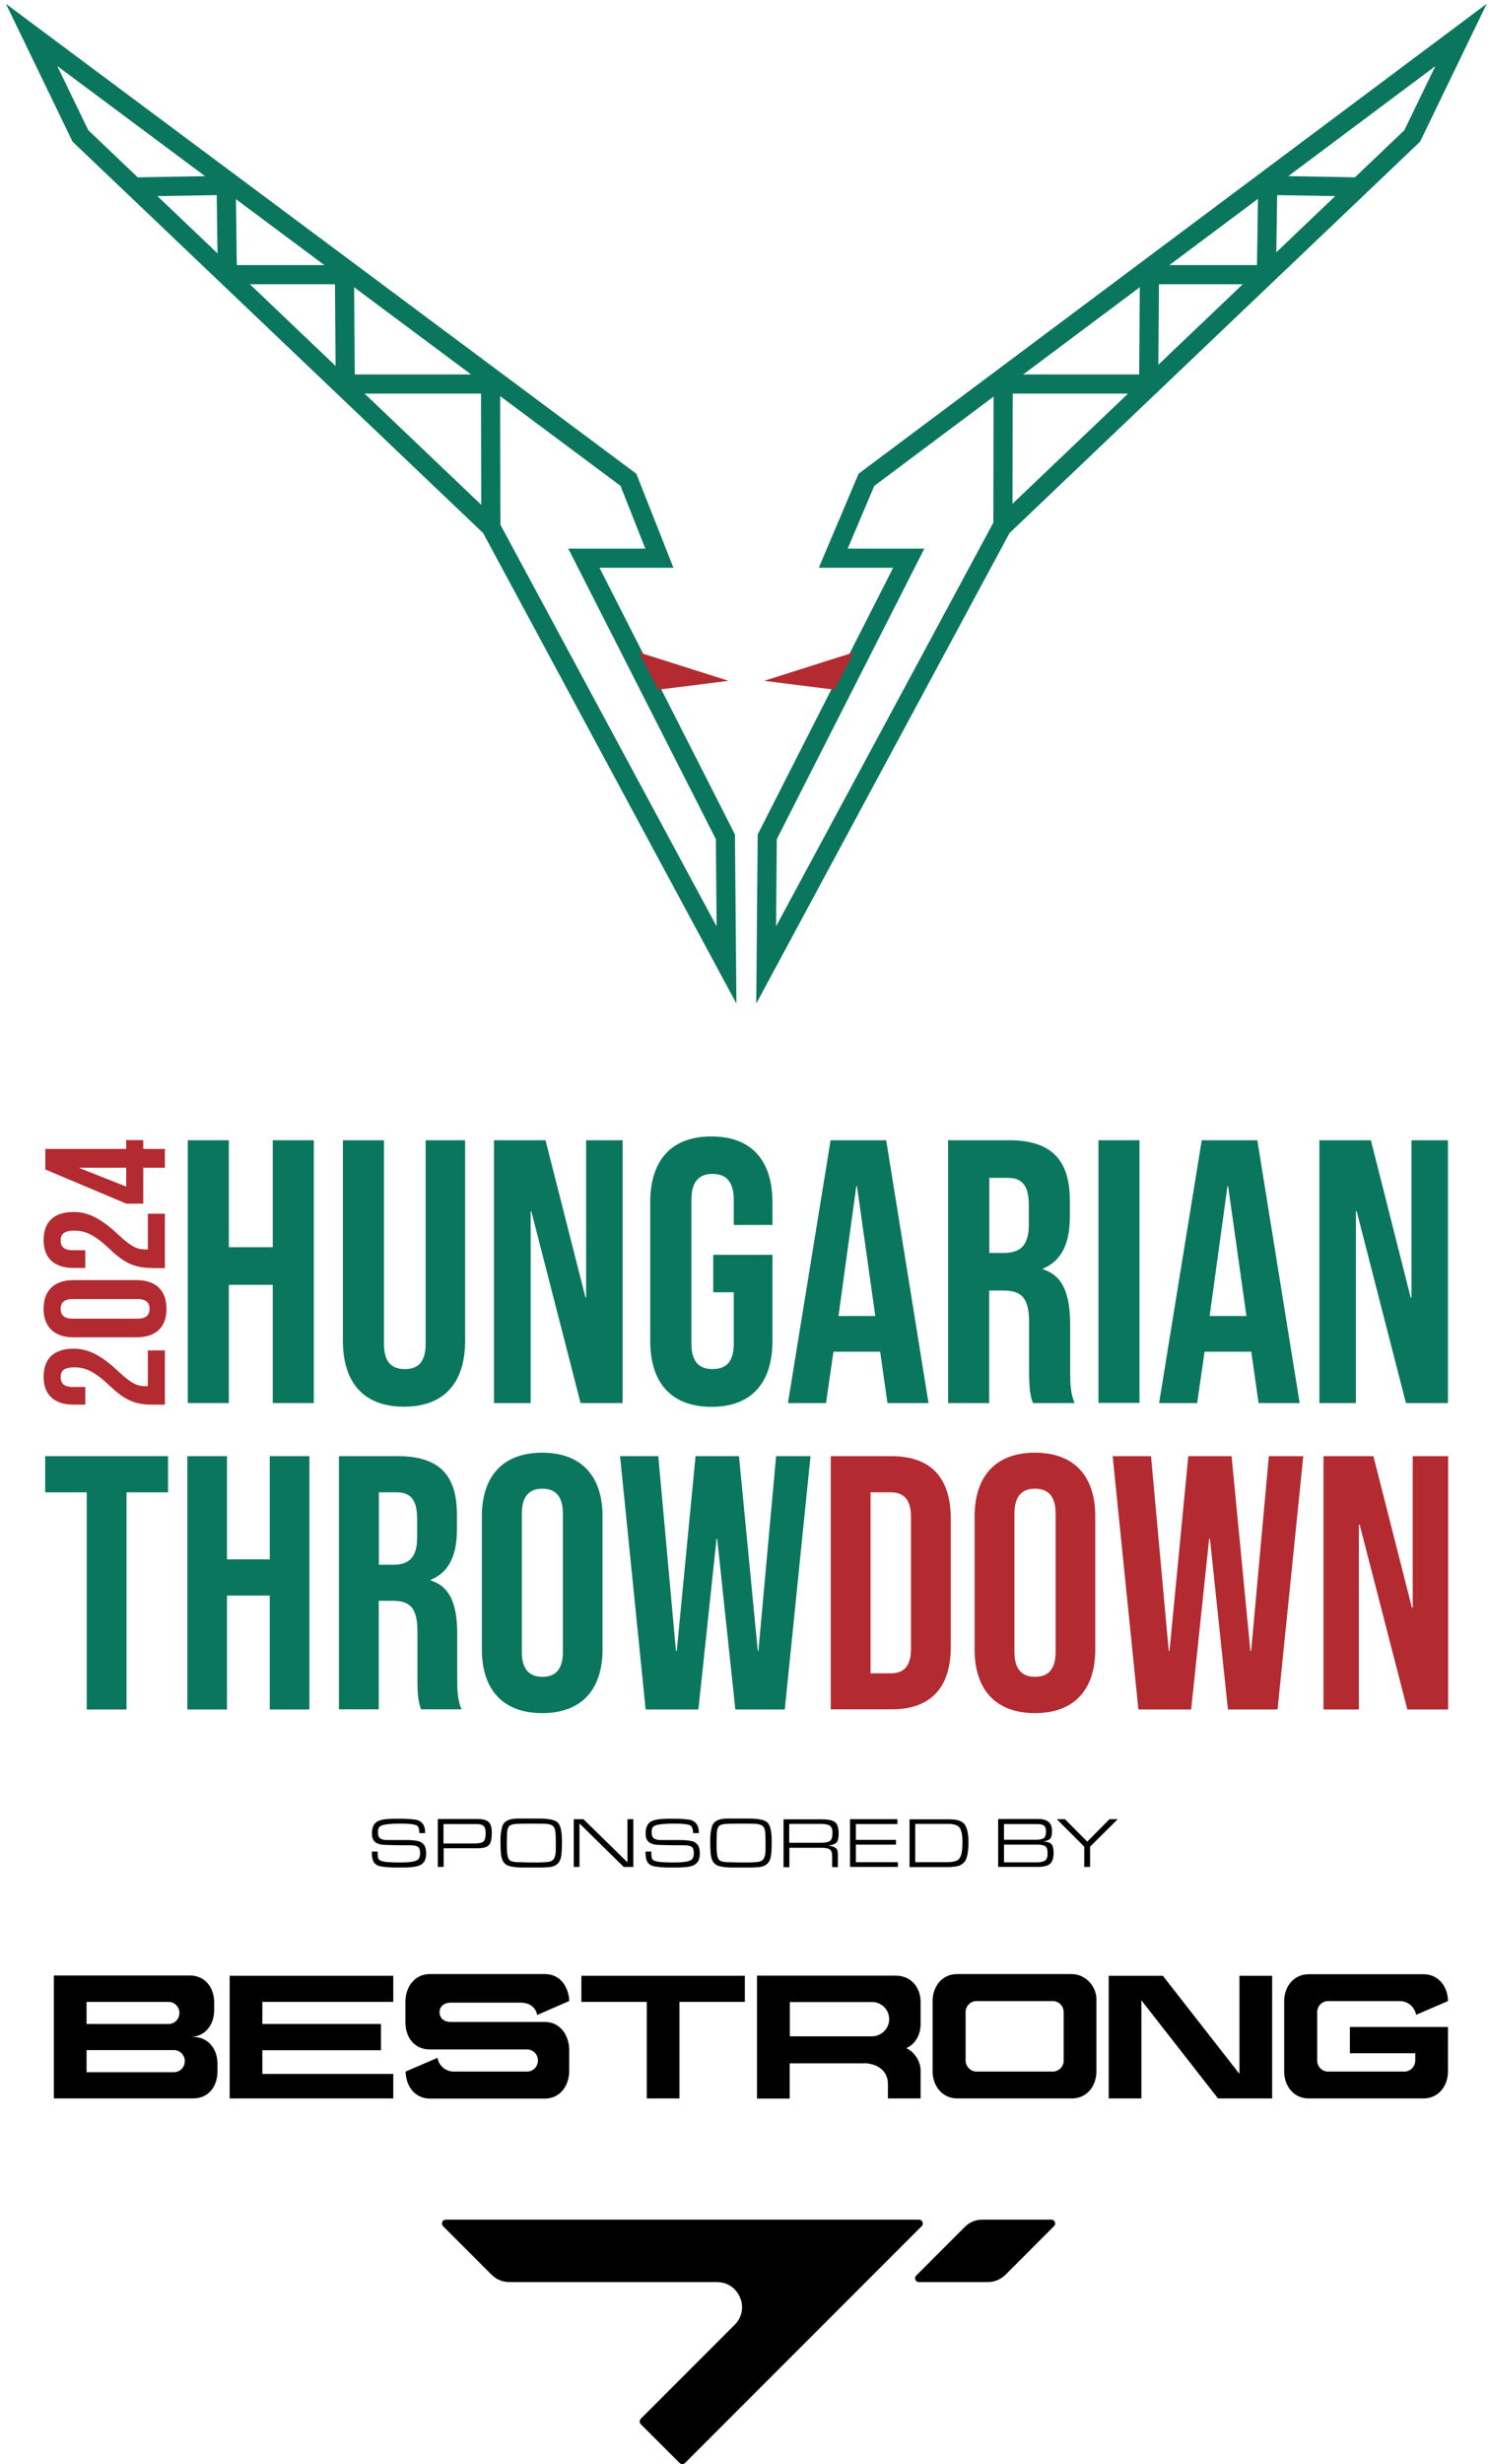 <svg width="226" height="374" viewBox="0 0 226 374" fill="none" xmlns="http://www.w3.org/2000/svg">
<path d="M63.256 277.05C63.112 276.978 62.824 276.906 62.417 276.858C62.009 276.81 61.505 276.786 60.881 276.786H60.57C60.09 276.786 59.586 276.81 59.082 276.858C58.579 276.906 58.195 276.978 57.955 277.074C57.715 277.17 57.571 277.314 57.499 277.482C57.427 277.65 57.403 277.865 57.403 278.129C57.403 278.585 57.523 278.873 57.763 279.041C58.003 279.209 58.363 279.281 58.819 279.281H59.61H61.313C61.601 279.281 61.865 279.281 62.105 279.281C62.345 279.281 62.68 279.329 63.16 279.377C63.64 279.425 64 279.593 64.288 279.88C64.575 280.168 64.719 280.624 64.719 281.32C64.719 281.751 64.647 282.135 64.504 282.423C64.359 282.711 64.12 282.927 63.808 283.095C63.472 283.239 63.088 283.335 62.608 283.383C62.129 283.431 61.625 283.455 61.073 283.455H60.498C59.946 283.455 59.538 283.455 59.274 283.431C59.01 283.431 58.579 283.383 58.027 283.311C57.475 283.239 57.068 283.047 56.828 282.711C56.588 282.399 56.468 281.823 56.468 281.032H57.355V281.2C57.355 281.584 57.379 281.871 57.451 282.063C57.523 282.255 57.691 282.399 57.979 282.471C58.267 282.567 58.651 282.615 59.13 282.639C59.61 282.663 60.09 282.687 60.546 282.687C61.289 282.687 61.937 282.663 62.465 282.591C62.992 282.519 63.328 282.399 63.52 282.207C63.712 282.015 63.808 281.727 63.808 281.296C63.808 280.768 63.688 280.432 63.448 280.288C63.208 280.144 62.8 280.072 62.225 280.072H60.57L58.627 280.024C57.955 280.024 57.427 279.904 57.044 279.641C56.684 279.377 56.492 278.945 56.492 278.321C56.492 277.818 56.564 277.41 56.732 277.074C56.9 276.738 57.163 276.498 57.547 276.354C57.931 276.21 58.387 276.114 58.891 276.09C59.394 276.042 59.97 276.042 60.617 276.042C61.145 276.042 61.529 276.042 61.769 276.066C62.009 276.066 62.393 276.114 62.92 276.162C63.448 276.21 63.856 276.402 64.144 276.738C64.431 277.074 64.575 277.554 64.575 278.225H63.688C63.688 277.865 63.64 277.602 63.568 277.434C63.52 277.242 63.4 277.122 63.256 277.05Z" fill="black"/>
<path d="M74.698 278.177C74.698 278.585 74.674 278.969 74.602 279.281C74.554 279.592 74.434 279.856 74.266 280.024C74.098 280.192 73.882 280.336 73.618 280.408C73.355 280.48 72.995 280.528 72.467 280.528H67.382V283.358H66.494V276.09H72.515C73.306 276.09 73.858 276.234 74.194 276.522C74.53 276.81 74.698 277.386 74.698 278.177ZM73.762 278.225C73.762 277.721 73.666 277.362 73.474 277.17C73.282 276.978 72.947 276.858 72.419 276.858H67.358V279.808H71.915C72.635 279.808 73.139 279.712 73.378 279.544C73.642 279.353 73.762 278.897 73.762 278.225Z" fill="black"/>
<path d="M78.584 276.019H81.799C83.31 276.019 84.269 276.21 84.701 276.618C85.133 277.026 85.349 277.961 85.349 279.425V279.689V279.928C85.349 280.456 85.325 281.008 85.253 281.584C85.181 282.159 84.989 282.615 84.629 282.927C84.269 283.239 83.741 283.407 83.046 283.407C82.83 283.431 82.542 283.455 82.206 283.455C81.87 283.455 81.559 283.455 81.247 283.455H79.616H79.424C78.992 283.455 78.56 283.431 78.152 283.383C77.745 283.335 77.409 283.263 77.121 283.143C76.833 283.023 76.617 282.831 76.425 282.543C76.257 282.255 76.138 281.871 76.09 281.416C76.042 280.96 76.018 280.408 76.018 279.785C76.018 279.185 76.018 278.777 76.042 278.513C76.066 278.249 76.114 277.89 76.234 277.41C76.329 276.93 76.593 276.57 77.001 276.354C77.361 276.138 77.913 276.019 78.584 276.019ZM78.776 282.639L80.647 282.687H81.319H81.559C82.086 282.687 82.59 282.663 83.118 282.615C83.645 282.567 83.981 282.399 84.149 282.087C84.317 281.799 84.413 281.344 84.413 280.768V279.281C84.413 278.825 84.389 278.417 84.365 278.081C84.317 277.746 84.245 277.482 84.125 277.314C84.005 277.146 83.837 277.026 83.645 276.954C83.454 276.906 83.238 276.858 83.046 276.834C82.83 276.81 82.614 276.81 82.398 276.81L80.695 276.786L79.016 276.81C78.176 276.81 77.649 276.906 77.385 277.122C77.121 277.338 77.001 277.842 77.001 278.657L76.977 279.761V280.288C76.977 281.2 77.073 281.823 77.265 282.159C77.409 282.471 77.913 282.639 78.776 282.639Z" fill="black"/>
<path d="M87.147 283.359V276.115H88.611L95.303 282.663V276.115H96.191V283.359H94.727L88.011 276.762V283.359H87.147Z" fill="black"/>
<path d="M104.824 277.05C104.681 276.978 104.393 276.906 103.985 276.858C103.577 276.81 103.073 276.786 102.45 276.786H102.138C101.658 276.786 101.154 276.81 100.651 276.858C100.147 276.906 99.763 276.978 99.523 277.074C99.284 277.17 99.139 277.314 99.068 277.482C98.996 277.65 98.972 277.865 98.972 278.129C98.972 278.585 99.092 278.873 99.331 279.041C99.571 279.209 99.931 279.281 100.387 279.281H101.178H102.882C103.169 279.281 103.433 279.281 103.673 279.281C103.913 279.281 104.249 279.329 104.729 279.377C105.208 279.425 105.568 279.593 105.856 279.88C106.144 280.168 106.288 280.624 106.288 281.32C106.288 281.751 106.216 282.135 106.072 282.423C105.928 282.711 105.688 282.927 105.376 283.095C105.064 283.263 104.657 283.335 104.177 283.383C103.697 283.431 103.193 283.455 102.642 283.455H102.066C101.514 283.455 101.106 283.455 100.843 283.431C100.579 283.431 100.147 283.383 99.595 283.311C99.044 283.239 98.636 283.047 98.396 282.711C98.156 282.399 98.036 281.823 98.036 281.032H98.924V281.2C98.924 281.584 98.948 281.871 99.02 282.063C99.092 282.255 99.26 282.399 99.547 282.471C99.835 282.567 100.219 282.615 100.699 282.639C101.178 282.663 101.658 282.687 102.114 282.687C102.858 282.687 103.505 282.663 104.033 282.591C104.561 282.519 104.896 282.399 105.088 282.207C105.28 282.015 105.376 281.727 105.376 281.296C105.376 280.768 105.256 280.432 105.016 280.288C104.777 280.144 104.369 280.072 103.793 280.072H102.138L100.195 280.024C99.523 280.024 98.996 279.904 98.612 279.641C98.252 279.377 98.06 278.945 98.06 278.321C98.06 277.818 98.132 277.41 98.3 277.074C98.468 276.738 98.732 276.498 99.116 276.354C99.499 276.21 99.955 276.114 100.459 276.09C100.963 276.042 101.538 276.042 102.186 276.042C102.714 276.042 103.097 276.042 103.337 276.066C103.577 276.066 103.961 276.114 104.489 276.162C105.016 276.21 105.424 276.402 105.712 276.738C106 277.074 106.144 277.554 106.144 278.225H105.256C105.256 277.865 105.208 277.602 105.136 277.434C105.064 277.242 104.968 277.122 104.824 277.05Z" fill="black"/>
<path d="M110.44 276.019H113.654C115.165 276.019 116.125 276.21 116.556 276.618C116.988 277.026 117.204 277.961 117.204 279.425V279.689V279.928C117.204 280.456 117.18 281.008 117.108 281.584C117.036 282.159 116.844 282.615 116.484 282.927C116.125 283.239 115.597 283.407 114.901 283.407C114.685 283.431 114.398 283.455 114.062 283.455C113.726 283.455 113.414 283.455 113.102 283.455H111.471H111.279C110.847 283.455 110.416 283.431 110.008 283.383C109.6 283.335 109.264 283.263 108.976 283.143C108.689 283.023 108.473 282.831 108.281 282.543C108.113 282.255 107.993 281.871 107.945 281.416C107.897 280.96 107.873 280.408 107.873 279.785C107.873 279.185 107.873 278.777 107.897 278.513C107.921 278.249 107.969 277.89 108.089 277.41C108.185 276.93 108.449 276.57 108.857 276.354C109.216 276.138 109.768 276.019 110.44 276.019ZM110.632 282.639L112.503 282.687H113.174H113.414C113.942 282.687 114.446 282.663 114.973 282.615C115.501 282.567 115.837 282.399 116.005 282.087C116.173 281.799 116.269 281.344 116.269 280.768V279.281C116.269 278.825 116.245 278.417 116.221 278.081C116.173 277.746 116.101 277.482 115.981 277.314C115.861 277.146 115.693 277.026 115.501 276.954C115.309 276.906 115.093 276.858 114.901 276.834C114.685 276.81 114.47 276.81 114.254 276.81L112.551 276.786L110.871 276.81C110.032 276.81 109.504 276.906 109.24 277.122C108.976 277.338 108.857 277.842 108.857 278.657L108.833 279.761V280.288C108.833 281.2 108.928 281.823 109.12 282.159C109.264 282.471 109.768 282.639 110.632 282.639Z" fill="black"/>
<path d="M127.375 278.273C127.375 278.921 127.279 279.377 127.088 279.617C126.896 279.856 126.464 280.024 125.84 280.12C126.32 280.192 126.68 280.312 126.92 280.48C127.16 280.648 127.255 280.96 127.255 281.416V283.383H126.392V281.775C126.392 281.248 126.272 280.888 126.056 280.72C125.816 280.552 125.432 280.456 124.857 280.456H119.891V283.407H119.004V276.138H124.929C125.816 276.138 126.44 276.282 126.824 276.57C127.184 276.834 127.375 277.41 127.375 278.273ZM126.44 278.201C126.44 277.626 126.296 277.266 126.032 277.098C125.768 276.93 125.313 276.834 124.713 276.834H119.867V279.689H124.737C125.384 279.689 125.816 279.593 126.08 279.401C126.32 279.209 126.44 278.801 126.44 278.201Z" fill="black"/>
<path d="M136.082 279.257V279.976H129.989V282.639H136.37V283.359H129.102V276.115H136.298V276.858H129.989V279.257H136.082Z" fill="black"/>
<path d="M147.092 279.641C147.092 280.288 147.044 280.888 146.948 281.44C146.852 281.991 146.66 282.423 146.372 282.711C146.084 282.999 145.748 283.191 145.341 283.263C144.933 283.335 144.477 283.383 143.925 283.383H143.829H138.145V276.138H144.213C145.389 276.138 146.156 276.402 146.54 276.954C146.9 277.482 147.092 278.369 147.092 279.641ZM146.18 279.641C146.18 278.633 146.06 277.913 145.796 277.482C145.557 277.05 144.957 276.834 143.997 276.834H139.008V282.639H143.901C144.909 282.639 145.557 282.423 145.796 281.967C146.06 281.536 146.18 280.744 146.18 279.641Z" fill="black"/>
<path d="M159.781 277.913C159.781 278.489 159.685 278.873 159.517 279.065C159.349 279.257 158.966 279.425 158.414 279.521C159.038 279.521 159.445 279.64 159.685 279.904C159.925 280.168 160.021 280.6 160.021 281.248C160.021 282.039 159.829 282.591 159.469 282.903C159.11 283.215 158.486 283.358 157.646 283.358H151.602V276.09H157.742C158.414 276.09 158.894 276.234 159.253 276.522C159.613 276.81 159.781 277.29 159.781 277.913ZM158.87 278.009C158.87 277.554 158.774 277.242 158.558 277.098C158.366 276.93 158.006 276.858 157.526 276.858H152.489V279.233H157.406C157.91 279.233 158.294 279.161 158.534 278.993C158.75 278.801 158.87 278.489 158.87 278.009ZM159.11 281.392C159.11 281.08 159.086 280.816 159.038 280.624C158.99 280.432 158.87 280.288 158.702 280.192C158.534 280.096 158.366 280.048 158.174 280.024C157.982 280 157.79 279.976 157.574 279.976H157.454H152.489V282.663H157.478C158.03 282.663 158.438 282.567 158.726 282.399C158.99 282.207 159.11 281.871 159.11 281.392Z" fill="black"/>
<path d="M169.761 276.115L165.563 280.288V283.359H164.676V280.288L160.502 276.115H161.749L165.131 279.521L168.514 276.115H169.761Z" fill="black"/>
<path d="M13.171 226.509H6.862V221.016H25.524V226.509H19.216V259.468H13.171V226.509Z" fill="#0B765E"/>
<path d="M28.451 221.016H34.472V236.68H40.972V221.016H46.993V259.468H40.972V242.173H34.472V259.468H28.451V221.016Z" fill="#0B765E"/>
<path d="M51.502 221.016H60.45C66.71 221.016 69.397 223.919 69.397 229.844V232.194C69.397 236.152 68.126 238.671 65.439 239.774V239.894C68.461 240.83 69.445 243.684 69.445 248.026V254.766C69.445 256.637 69.493 258.005 70.093 259.444H63.952C63.616 258.46 63.4 257.861 63.4 254.718V247.69C63.4 244.116 62.369 242.965 59.61 242.965H57.523V259.444H51.478V221.016H51.502ZM59.73 237.496C61.985 237.496 63.352 236.512 63.352 233.442V230.467C63.352 227.733 62.417 226.509 60.282 226.509H57.547V237.496H59.73Z" fill="#0B765E"/>
<path d="M73.188 250.352V230.155C73.188 224.014 76.426 220.488 82.351 220.488C88.275 220.488 91.514 224.014 91.514 230.155V250.352C91.514 256.493 88.275 260.019 82.351 260.019C76.426 260.019 73.188 256.493 73.188 250.352ZM85.493 250.736V229.747C85.493 227.013 84.293 225.957 82.375 225.957C80.456 225.957 79.256 227.013 79.256 229.747V250.712C79.256 253.447 80.456 254.502 82.375 254.502C84.27 254.526 85.493 253.471 85.493 250.736Z" fill="#0B765E"/>
<path d="M94.176 221.016H99.981L102.667 250.569H102.787L105.642 221.016H112.238L115.093 250.569H115.188L117.875 221.016H123.104L119.194 259.468H111.686L108.928 233.538H108.832L106.073 259.468H98.062L94.176 221.016Z" fill="#0B765E"/>
<path d="M126.176 221.016H135.411C141.456 221.016 144.406 224.375 144.406 230.515V249.945C144.406 256.086 141.432 259.444 135.411 259.444H126.176V221.016ZM135.291 253.975C137.21 253.975 138.361 252.991 138.361 250.233V230.251C138.361 227.517 137.21 226.509 135.291 226.509H132.221V253.975H135.291Z" fill="#B32A31"/>
<path d="M148.027 250.352V230.155C148.027 224.014 151.266 220.488 157.19 220.488C163.115 220.488 166.353 224.014 166.353 230.155V250.352C166.353 256.493 163.115 260.019 157.19 260.019C151.266 260.019 148.027 256.493 148.027 250.352ZM160.333 250.736V229.747C160.333 227.013 159.133 225.957 157.19 225.957C155.271 225.957 154.072 227.013 154.072 229.747V250.712C154.072 253.447 155.271 254.502 157.19 254.502C159.109 254.526 160.333 253.471 160.333 250.736Z" fill="#B32A31"/>
<path d="M168.992 221.016H174.821L177.508 250.569H177.628L180.482 221.016H187.054L189.909 250.569H190.029L192.715 221.016H197.945L194.035 259.468H186.503L183.768 233.538H183.648L180.914 259.468H172.902L168.992 221.016Z" fill="#B32A31"/>
<path d="M201.014 221.016H208.594L214.446 244.02H214.566V221.016H219.94V259.468H213.751L206.507 231.403H206.387V259.468H201.014V221.016Z" fill="#B32A31"/>
<path d="M23.077 213.197C20.487 213.197 18.904 212.477 16.673 210.342C14.37 208.159 12.979 207.536 11.3 207.536C9.668 207.536 9.213 208.111 9.213 209.023C9.213 209.934 9.716 210.51 11.012 210.51H12.955V213.197H11.18C8.277 213.197 6.622 211.733 6.622 208.951C6.622 206.144 8.277 204.705 11.18 204.705C13.338 204.705 15.257 205.593 18.064 208.231C19.887 209.934 20.799 210.39 22.07 210.39H22.454V204.969H25.044V213.197H23.077Z" fill="#B32A31"/>
<path d="M20.727 202.978H11.18C8.277 202.978 6.622 201.443 6.622 198.636C6.622 195.83 8.277 194.294 11.18 194.294H20.727C23.629 194.294 25.284 195.83 25.284 198.636C25.308 201.443 23.653 202.978 20.727 202.978ZM20.918 197.173H11.012C9.716 197.173 9.213 197.749 9.213 198.66C9.213 199.572 9.716 200.147 11.012 200.147H20.918C22.214 200.147 22.717 199.572 22.717 198.66C22.717 197.749 22.214 197.173 20.918 197.173Z" fill="#B32A31"/>
<path d="M23.077 192.448C20.487 192.448 18.904 191.728 16.673 189.593C14.37 187.41 12.979 186.787 11.3 186.787C9.668 186.787 9.213 187.362 9.213 188.274C9.213 189.185 9.716 189.761 11.012 189.761H12.955V192.448H11.18C8.277 192.448 6.622 190.984 6.622 188.202C6.622 185.395 8.277 183.956 11.18 183.956C13.338 183.956 15.257 184.844 18.064 187.482C19.887 189.185 20.799 189.641 22.07 189.641H22.454V184.22H25.044V192.471H23.077V192.448Z" fill="#B32A31"/>
<path d="M21.759 177.24V182.685H19.168L6.887 177.504V174.385H19.168V173.042H21.759V174.385H25.045V177.24H21.759ZM19.168 177.24H12.068V177.288L19.168 180.094V177.24Z" fill="#B32A31"/>
<path d="M28.523 173.066H34.76V189.305H41.428V173.066H47.665V212.956H41.428V195.014H34.76V212.956H28.523V173.066Z" fill="#0B765E"/>
<path d="M52.078 203.482V173.066H58.315V203.937C58.315 206.792 59.514 207.799 61.481 207.799C63.472 207.799 64.647 206.768 64.647 203.937V173.066H70.644V203.482C70.644 209.862 67.478 213.508 61.361 213.508C55.244 213.508 52.078 209.862 52.078 203.482Z" fill="#0B765E"/>
<path d="M75.034 173.066H82.854L88.923 196.933H89.019V173.066H94.56V212.956H88.179L80.695 183.836H80.599V212.956H75.034V173.066Z" fill="#0B765E"/>
<path d="M98.756 203.482V182.517C98.756 176.136 101.922 172.49 108.039 172.49C114.156 172.49 117.322 176.136 117.322 182.517V185.923H111.445V182.109C111.445 179.255 110.198 178.175 108.231 178.175C106.24 178.175 105.016 179.255 105.016 182.109V203.937C105.016 206.792 106.264 207.799 108.231 207.799C110.222 207.799 111.445 206.768 111.445 203.937V196.142H108.327V190.457H117.322V203.506C117.322 209.886 114.156 213.532 108.039 213.532C101.922 213.508 98.756 209.862 98.756 203.482Z" fill="#0B765E"/>
<path d="M126.152 173.066H134.596L141.024 212.956H134.788L133.66 205.041V205.161H126.584L125.457 212.956H119.676L126.152 173.066ZM132.941 199.74L130.158 180.022H130.062L127.352 199.74H132.941Z" fill="#0B765E"/>
<path d="M144.022 173.066H153.257C159.71 173.066 162.492 176.088 162.492 182.229V184.676C162.492 188.777 161.197 191.392 158.414 192.543V192.663C161.533 193.623 162.54 196.597 162.54 201.107V208.111C162.54 210.054 162.588 211.469 163.212 212.956H156.879C156.543 211.925 156.303 211.301 156.303 208.063V200.771C156.303 197.077 155.224 195.878 152.394 195.878H150.235V212.956H143.998V173.066H144.022ZM152.513 190.169C154.84 190.169 156.255 189.137 156.255 185.947V182.877C156.255 180.022 155.296 178.775 153.089 178.775H150.259V190.169H152.513Z" fill="#0B765E"/>
<path d="M173.069 173.066H166.832V212.933H173.069V173.066Z" fill="#0B765E"/>
<path d="M182.521 173.066H190.965L197.393 212.956H191.157L190.029 205.041V205.161H182.953L181.826 212.956H176.045L182.521 173.066ZM189.31 199.74L186.527 180.022H186.431L183.721 199.74H189.31Z" fill="#0B765E"/>
<path d="M200.391 173.066H208.21L214.255 196.933H214.375V173.066H219.916V212.956H213.536L206.052 183.836H205.932V212.956H200.391V173.066Z" fill="#0B765E"/>
<path d="M152.152 80.02L214.495 20.628L221.907 5.3L131.595 72.824L126.558 84.721H138.024L116.531 127.011L116.363 146.464L152.152 80.02Z" stroke="#0B765E" stroke-width="2.907" stroke-miterlimit="22.926"/>
<path d="M74.554 80.02L12.212 20.628L4.8 5.3L95.447 72.824L100.149 84.721H88.683L110.175 127.011L110.343 146.464L74.554 80.02Z" stroke="#0B765E" stroke-width="2.907" stroke-miterlimit="22.926"/>
<path d="M53.134 58.288H74.506L74.554 80.02" stroke="#0B765E" stroke-width="2.907" stroke-miterlimit="22.926"/>
<path d="M34.784 41.689H52.319L52.439 58.288" stroke="#0B765E" stroke-width="2.907" stroke-miterlimit="22.926"/>
<path d="M20.344 28.376L34.352 28.136L34.52 40.849" stroke="#0B765E" stroke-width="2.907" stroke-miterlimit="22.926"/>
<path d="M173.765 58.288H152.368L152.32 80.02" stroke="#0B765E" stroke-width="2.907" stroke-miterlimit="22.926"/>
<path d="M192.091 41.689H174.581L174.461 58.288" stroke="#0B765E" stroke-width="2.907" stroke-miterlimit="22.926"/>
<path d="M206.532 28.376L192.547 28.136L192.355 40.849" stroke="#0B765E" stroke-width="2.907" stroke-miterlimit="22.926"/>
<path d="M97.031 99.018L110.656 103.336L99.982 104.679L97.031 99.018Z" fill="#B32A31"/>
<path d="M129.677 99.018L116.053 103.336L126.727 104.679L129.677 99.018Z" fill="#B32A31"/>
<path fill-rule="evenodd" clip-rule="evenodd" d="M86.429 303.724C86.549 303.724 86.309 299.622 82.711 299.622H81.439H76.474H71.533H66.567H65.296C62.993 299.622 61.626 301.517 61.578 303.724V307.082C61.626 309.289 62.969 311.064 65.296 311.064H66.567H71.533H76.498H80.048C80.96 311.064 81.703 311.807 81.703 312.743C81.703 313.678 80.96 314.422 80.048 314.422H76.498H71.533H68.87C67.647 314.398 66.639 313.51 66.448 312.335L61.602 314.422C61.65 316.629 62.993 318.524 65.32 318.524H66.591H71.533H76.498H81.463H82.735C85.037 318.524 86.405 316.629 86.453 314.422V311.064C86.405 308.857 85.061 306.89 82.735 306.89H81.463H76.498H71.533H68.415C67.503 306.89 66.759 306.362 66.759 305.427C66.759 304.491 67.503 303.963 68.415 303.963H71.533H76.498H79.161C80.384 303.987 81.391 304.659 81.583 305.834L86.429 303.724Z" fill="black"/>
<path fill-rule="evenodd" clip-rule="evenodd" d="M28.068 318.5H23.103H18.113H13.148H8.183V314.518V311.16V307.178V303.82V299.838H13.148H18.113H23.079H27.54H28.811C31.114 299.838 32.482 301.613 32.529 303.82V305.187C32.482 307.394 31.138 309.169 28.811 309.169H28.044H29.315C31.618 309.169 32.985 310.944 33.033 313.151V314.518C32.985 316.725 31.642 318.5 29.315 318.5H28.068ZM23.103 314.518H26.413C27.324 314.518 28.068 313.774 28.068 312.839C28.068 311.903 27.324 311.16 26.413 311.16H23.103H18.113H13.148V314.518H18.113H23.103ZM23.103 307.202H25.597C26.509 307.202 27.252 306.458 27.252 305.523C27.252 304.587 26.509 303.844 25.597 303.844H23.103H18.113H13.148V307.202H18.113H23.103Z" fill="black"/>
<path fill-rule="evenodd" clip-rule="evenodd" d="M166.521 303.724C166.665 301.589 164.938 299.646 162.803 299.622H161.532H156.566H151.601H146.636H145.364C143.086 299.622 141.646 301.517 141.646 303.7V307.058V311.04V314.398C141.646 316.581 143.086 318.476 145.364 318.5H146.636H151.601H156.566H161.532H162.803C165.082 318.5 166.521 316.605 166.521 314.422V311.064V307.082V303.724ZM146.66 312.743V311.064V307.082V305.403C146.66 304.467 147.403 303.724 148.315 303.724H151.625H156.59H159.901C160.812 303.724 161.556 304.467 161.556 305.403V307.082V311.064V312.743C161.556 313.678 160.812 314.422 159.901 314.422H156.59H151.625H148.315C147.403 314.422 146.66 313.654 146.66 312.743Z" fill="black"/>
<path fill-rule="evenodd" clip-rule="evenodd" d="M219.918 303.724C219.918 301.541 218.478 299.646 216.2 299.646C214.137 299.646 212.05 299.646 209.963 299.646H204.998H200.032H198.761C196.482 299.646 195.043 301.541 195.043 303.724V307.082V311.064V314.422C195.043 316.605 196.482 318.5 198.761 318.5H200.032H204.998H209.963H214.928H216.2C218.478 318.5 219.918 316.605 219.918 314.422V311.64V307.658H214.952H209.987H205.022V311.64H209.987H214.952V312.743C214.952 313.678 214.209 314.422 213.297 314.422H209.987H205.022H201.711C200.8 314.422 200.056 313.678 200.056 312.743V311.064V307.082V305.403C200.056 304.467 200.8 303.724 201.711 303.724H205.022H209.987H212.65C213.873 303.748 214.88 304.635 215.072 305.811L219.918 303.724Z" fill="black"/>
<path fill-rule="evenodd" clip-rule="evenodd" d="M59.73 299.886H54.765H49.8H44.834H39.845H34.88V303.844V307.202V311.184V314.782V318.5H39.845H44.834H49.8H54.765H59.73V314.782H54.765H49.8H44.834H39.845V311.184H44.834H49.8H54.765H57.859V307.202H54.765H49.8H44.834H39.845V303.844H44.834H49.8H54.765H59.73V299.886Z" fill="black"/>
<path fill-rule="evenodd" clip-rule="evenodd" d="M113.125 299.886H108.16H103.195H98.23H93.264H88.299V303.844H93.264H98.23V307.202V311.184V314.518V318.5H103.195V314.518V311.184V307.202V303.844H108.16H113.125V299.886Z" fill="black"/>
<path fill-rule="evenodd" clip-rule="evenodd" d="M193.217 299.886H188.252V303.844V307.202V311.184V314.518V314.782L176.618 299.886H173.356H168.391V303.844V307.202V311.184V314.518V318.5H173.356V314.518V311.184V307.202V303.844V303.604L184.99 318.5H188.252H193.217V314.518V311.184V307.202V303.844V299.886Z" fill="black"/>
<path fill-rule="evenodd" clip-rule="evenodd" d="M132.459 309.073H132.435H132.411H129.893H124.927H119.962V303.868H124.927H129.893H132.435H132.507C133.922 303.892 135.05 305.043 135.05 306.482C135.05 307.874 133.898 309.049 132.459 309.073ZM131.284 313.151C133.275 313.223 134.858 314.302 134.858 316.293V318.5H139.823V314.542C139.919 313.079 139.008 311.472 137.64 310.872C139.008 310.272 139.823 308.857 139.823 307.202V303.844C139.823 301.661 138.384 299.886 136.105 299.862H134.834H129.869H124.903H119.938H114.973V303.844V307.202V311.184V314.542V318.524H119.938V315.957V313.175H124.903H129.869H131.284V313.151Z" fill="black"/>
<path fill-rule="evenodd" clip-rule="evenodd" d="M74.675 345.269L67.287 337.881C67.119 337.714 67.071 337.474 67.167 337.258C67.263 337.042 67.455 336.898 67.695 336.898H139.584C139.824 336.898 140.016 337.042 140.112 337.258C140.208 337.474 140.16 337.714 139.992 337.881L104.035 373.838C103.819 374.054 103.46 374.054 103.22 373.838L97.319 367.937C97.103 367.721 97.103 367.362 97.319 367.122L111.591 352.849C112.695 351.746 113.006 350.163 112.407 348.724C111.807 347.284 110.464 346.373 108.905 346.373H77.362C76.306 346.373 75.419 345.989 74.675 345.269Z" fill="black"/>
<path fill-rule="evenodd" clip-rule="evenodd" d="M150.017 346.373H139.559C139.319 346.373 139.127 346.229 139.031 346.013C138.935 345.797 138.983 345.557 139.151 345.389L146.539 338.001C147.283 337.258 148.17 336.898 149.226 336.898H159.684C159.924 336.898 160.116 337.042 160.212 337.258C160.308 337.474 160.26 337.714 160.092 337.881L152.704 345.269C151.96 345.989 151.049 346.373 150.017 346.373Z" fill="black"/>
</svg>
